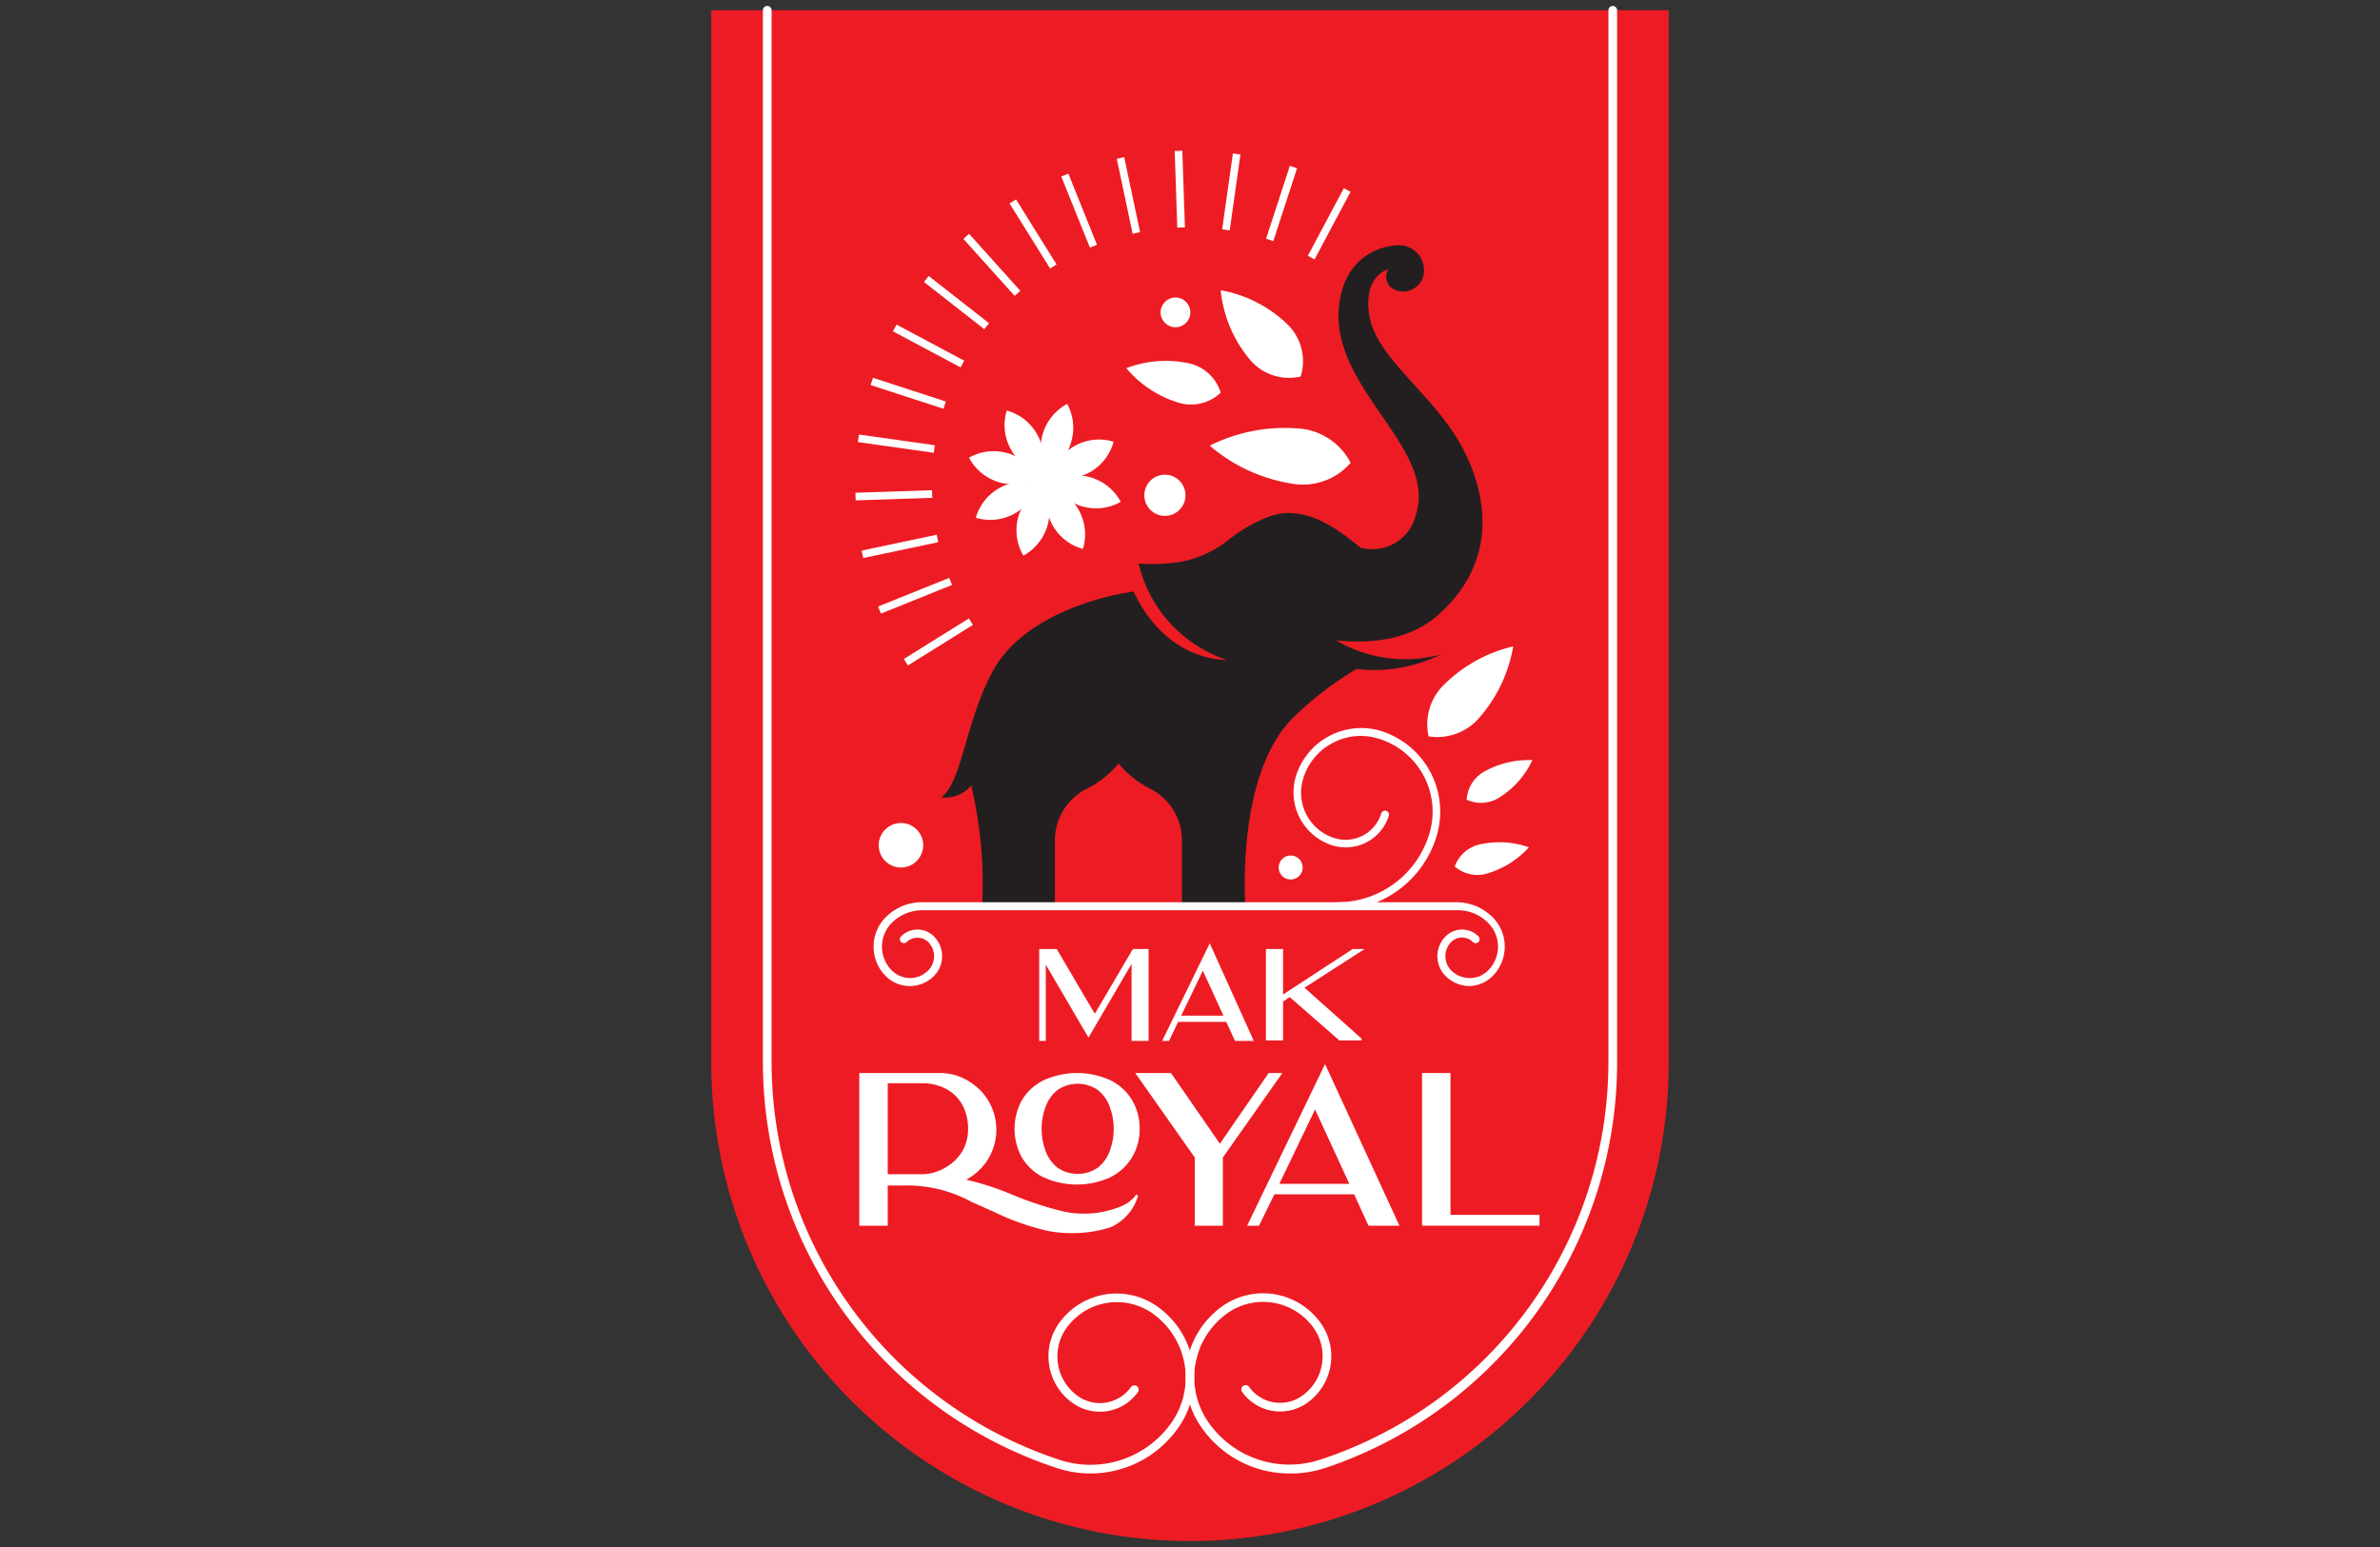 <svg id="Layer_1" data-name="Layer 1" xmlns="http://www.w3.org/2000/svg" width="200" height="130" viewBox="0 0 200 130"><rect x="0" y="0" width="200" height="130" fill="#333333" stroke="none"/><defs><style>.cls-1{fill:#ed1c24;}.cls-2{fill:#fff;}.cls-3{fill:#231f20;}</style></defs><path class="cls-1" d="M100,129.5h0a40.23,40.23,0,0,0,40.23-40.23V.86H59.77V89.27A40.23,40.23,0,0,0,100,129.5Z"/><path class="cls-2" d="M91.64,123.82a8.88,8.88,0,0,1-2.81-.45h0l-.45-.15A35.91,35.91,0,0,1,64.11,89.27V.86A.36.36,0,0,1,64.47.5a.37.37,0,0,1,.37.36V89.27a35.18,35.18,0,0,0,23.77,33.26l.47.16h0a8.32,8.32,0,0,0,9.33-3.09,6.61,6.61,0,0,0-1.53-9.21,5.21,5.21,0,0,0-7.26,1.21,4.09,4.09,0,0,0,.95,5.71,3.2,3.2,0,0,0,4.46-.74.36.36,0,1,1,.59.42,3.93,3.93,0,0,1-5.48.91A4.81,4.81,0,0,1,89,111.18a5.94,5.94,0,0,1,8.27-1.38A7.32,7.32,0,0,1,99,120,9,9,0,0,1,91.64,123.82Z"/><path class="cls-2" d="M108.36,123.82A9,9,0,0,1,101,120a7.32,7.32,0,0,1,1.7-10.22,5.94,5.94,0,0,1,8.27,1.38,4.81,4.81,0,0,1-1.11,6.72,3.93,3.93,0,0,1-5.48-.91.36.36,0,1,1,.59-.42,3.2,3.2,0,0,0,4.46.74,4.09,4.09,0,0,0,.95-5.71,5.21,5.21,0,0,0-7.26-1.21,6.61,6.61,0,0,0-1.53,9.21,8.29,8.29,0,0,0,9.35,3.08l.45-.15a35.18,35.18,0,0,0,23.77-33.26V.86a.37.37,0,0,1,.37-.36.36.36,0,0,1,.36.36V89.27a35.91,35.91,0,0,1-24.26,34l-.46.15h0A9,9,0,0,1,108.36,123.82Z"/><path class="cls-3" d="M83.26,56.71c2.95-5.92,12-7,12-7,2.83,6,7.82,5.74,7.82,5.74a11.26,11.26,0,0,1-7.4-8.1,15.39,15.39,0,0,0,3.67-.16,9.35,9.35,0,0,0,4.11-2,12.77,12.77,0,0,1,3.13-1.76c3-1.13,5.79,1,7.74,2.59A3.77,3.77,0,0,0,119,43.19c1.75-5.69-7.49-10.71-6.44-17.78.71-4.79,4.85-4.8,4.85-4.8a2.11,2.11,0,0,1,2.25,2.25A1.75,1.75,0,0,1,117,24.24a1.19,1.19,0,0,1-.32-1.62c-1,.33-2.12,1.48-1.54,4.25.9,3.67,5.89,6.67,8.11,11.46,2.1,4.53,2,9.46-2.42,13.37-2.55,2.25-6.08,2.38-8.56,2.11h0A11.48,11.48,0,0,0,121.08,55,12.72,12.72,0,0,1,114,56.22a27.71,27.71,0,0,0-5.59,4.35c-4.59,5-3.75,15.59-3.75,15.59H82.53A35.66,35.66,0,0,0,81.61,66a2.76,2.76,0,0,1-2.52,1C80.77,65.87,81.1,60.91,83.26,56.71Z"/><path class="cls-2" d="M109,36a5.35,5.35,0,0,1,4.5,2.89,5.31,5.31,0,0,1-5.06,1.73,13.91,13.91,0,0,1-6.78-3.17A14.06,14.06,0,0,1,109,36Z"/><path class="cls-2" d="M108.17,27.24a4.31,4.31,0,0,1,1.13,4.4,4.29,4.29,0,0,1-4.3-1.46,10.73,10.73,0,0,1-2.42-5.79A10.79,10.79,0,0,1,108.17,27.24Z"/><path class="cls-2" d="M99.8,30.51A3.59,3.59,0,0,1,102.58,33a3.61,3.61,0,0,1-3.63.81,9.23,9.23,0,0,1-4.3-2.87A9.23,9.23,0,0,1,99.8,30.51Z"/><circle class="cls-2" cx="97.89" cy="41.62" r="1.73"/><circle class="cls-2" cx="98.78" cy="26.25" r="1.25"/><path class="cls-1" d="M91.37,66.26A8.34,8.34,0,0,0,94,64.16a8.17,8.17,0,0,0,2.61,2.1,4.87,4.87,0,0,1,2.71,4.19v6.94H88.65V70.45A4.87,4.87,0,0,1,91.37,66.26Z"/><path class="cls-2" d="M95.64,100.48l-.07.21a4.14,4.14,0,0,1-2.25,2.44,10.14,10.14,0,0,1-3.31.49,9.8,9.8,0,0,1-1.94-.18,20.8,20.8,0,0,1-4.58-1.62l-.61-.27L81.64,101a11.3,11.3,0,0,0-5.59-1.38H74.6V103H72.21V90.17H79a4.65,4.65,0,0,1,2.86,1,4.46,4.46,0,0,1,.92.92A4.74,4.74,0,0,1,81.42,99a1.71,1.71,0,0,1-.23.13,23.92,23.92,0,0,1,3.89,1.27,28.48,28.48,0,0,0,3.79,1.28,8.2,8.2,0,0,0,5.32-.3,2.9,2.9,0,0,0,1.13-.79l.17-.21ZM80.85,96.77a3.66,3.66,0,0,0,.5-1.87,4.18,4.18,0,0,0-.45-2,3.35,3.35,0,0,0-1.33-1.36,4.24,4.24,0,0,0-2.14-.51H74.6v7.64h3a3.57,3.57,0,0,0,1.23-.26,2.93,2.93,0,0,0,.64-.31A3.91,3.91,0,0,0,80.85,96.77Z"/><path class="cls-2" d="M95.77,94.87a4.64,4.64,0,0,1-.62,2.35,4.48,4.48,0,0,1-1.82,1.7,6.79,6.79,0,0,1-5.67,0,4.36,4.36,0,0,1-1.81-1.69,5,5,0,0,1,0-4.73,4.38,4.38,0,0,1,1.81-1.7,6.76,6.76,0,0,1,5.7,0,4.36,4.36,0,0,1,1.8,1.7A4.68,4.68,0,0,1,95.77,94.87Zm-2.54-1.93a3.13,3.13,0,0,0-1-1.36,3,3,0,0,0-3.34,0,3.13,3.13,0,0,0-1,1.36,5.33,5.33,0,0,0,0,3.85,3.1,3.1,0,0,0,1,1.35,3,3,0,0,0,3.34,0,3.1,3.1,0,0,0,1-1.35,5.33,5.33,0,0,0,0-3.85Z"/><path class="cls-2" d="M107.76,90.17l-5,7.1V103H100.4V97.27l-5-7.1h3l4.11,5.94,4.1-5.94Z"/><path class="cls-2" d="M117.6,103H115l-1.21-2.64h-6.7L105.8,103h-1l6.55-13.58Zm-7.09-9.77-3,6.25h5.88Z"/><path class="cls-2" d="M129.37,102.09V103H119.5V90.17h2.39v11.92Z"/><path class="cls-2" d="M96.52,79.75v7.72H95.09V81l-3.62,6.19L91,86.39l-3.12-5.33v6.41h-.55V79.75H88.8L92,85.19l3.2-5.44Z"/><path class="cls-2" d="M105.36,87.47h-1.58l-.73-1.6H99l-.76,1.6h-.58l4-8.2Zm-4.28-5.9-1.82,3.78h3.55Z"/><path class="cls-2" d="M109.62,83l4.8,4.28v.15h-1.87l-4.17-3.64-.56.37v3.27h-1.44V79.75h1.44v3.82l5.85-3.82h1Z"/><path class="cls-2" d="M123.48,82.86a2.85,2.85,0,0,1-2-.84,2.35,2.35,0,0,1,0-3.33,1.94,1.94,0,0,1,2.76,0,.33.33,0,0,1-.47.47,1.29,1.29,0,0,0-1.82,0,1.71,1.71,0,0,0,0,2.39,2.21,2.21,0,0,0,1.55.64,2.18,2.18,0,0,0,1.55-.64,2.82,2.82,0,0,0,0-4,3.59,3.59,0,0,0-2.55-1.06h-45a3.62,3.62,0,0,0-2.56,1.06,2.84,2.84,0,0,0,0,4,2.21,2.21,0,0,0,1.55.64A2.18,2.18,0,0,0,78,81.55a1.69,1.69,0,0,0,0-2.39,1.32,1.32,0,0,0-1.81,0,.33.33,0,0,1-.47-.47,1.94,1.94,0,0,1,2.76,0,2.35,2.35,0,0,1,0,3.33,2.86,2.86,0,0,1-4.05,0,3.5,3.5,0,0,1,0-4.94,4.27,4.27,0,0,1,3-1.26h45a4.27,4.27,0,0,1,3,1.26,3.5,3.5,0,0,1,0,4.94A2.85,2.85,0,0,1,123.48,82.86Z"/><rect class="cls-2" x="98.82" y="12.68" width="0.64" height="6.44" transform="translate(-0.48 3.38) rotate(-1.95)"/><rect class="cls-2" x="100.25" y="15.81" width="6.44" height="0.64" transform="translate(73.01 116.32) rotate(-81.95)"/><rect class="cls-2" x="104.48" y="16.79" width="6.44" height="0.64" transform="translate(58.04 114.19) rotate(-71.94)"/><rect class="cls-2" x="108.47" y="18.49" width="6.44" height="0.64" transform="translate(42.56 108.52) rotate(-61.94)"/><rect class="cls-2" x="94.51" y="13.2" width="0.64" height="6.44" transform="translate(-1.35 19.98) rotate(-11.94)"/><rect class="cls-2" x="90.36" y="14.47" width="0.64" height="6.44" transform="translate(-0.04 35.17) rotate(-21.94)"/><rect class="cls-2" x="86.49" y="16.43" width="0.64" height="6.44" transform="translate(2.75 48.91) rotate(-31.94)"/><rect class="cls-2" x="83.03" y="19.04" width="0.64" height="6.44" transform="translate(6.48 61.42) rotate(-41.95)"/><rect class="cls-2" x="80.06" y="22.21" width="0.64" height="6.44" transform="translate(10.81 73.05) rotate(-51.95)"/><rect class="cls-2" x="77.7" y="25.85" width="0.64" height="6.44" transform="translate(15.68 84.25) rotate(-61.94)"/><rect class="cls-2" x="76" y="29.84" width="0.64" height="6.44" transform="translate(21.24 95.37) rotate(-71.95)"/><rect class="cls-2" x="75.02" y="34.06" width="0.64" height="6.44" transform="matrix(0.14, -0.99, 0.99, 0.14, 27.87, 106.65)"/><rect class="cls-2" x="71.89" y="41.29" width="6.44" height="0.64" transform="translate(-1.35 2.55) rotate(-1.92)"/><rect class="cls-2" x="72.41" y="45.6" width="6.44" height="0.64" transform="translate(-7.86 16.62) rotate(-11.93)"/><rect class="cls-2" x="73.68" y="49.75" width="6.44" height="0.64" transform="translate(-13.14 32.35) rotate(-21.94)"/><rect class="cls-2" x="75.64" y="53.62" width="6.44" height="0.64" transform="translate(-16.6 49.89) rotate(-31.94)"/><path class="cls-2" d="M112.45,76.49a.35.35,0,0,1-.34-.33.34.34,0,0,1,.34-.34,8.07,8.07,0,0,0,7.66-5.75,6.41,6.41,0,0,0-4.27-8,5,5,0,0,0-3.86.37,5,5,0,0,0-2.47,3,4,4,0,0,0,2.66,5,3.14,3.14,0,0,0,3.9-2.08.33.33,0,0,1,.42-.22.33.33,0,0,1,.22.41A3.8,3.8,0,0,1,112,71.05a4.67,4.67,0,0,1-3.1-5.82A5.75,5.75,0,0,1,116,61.41a7.11,7.11,0,0,1,4.72,8.86,8.76,8.76,0,0,1-8.31,6.22Z"/><circle class="cls-2" cx="108.46" cy="72.9" r="1.01"/><path class="cls-2" d="M124.45,70.94a2.89,2.89,0,0,0-2.2,1.87,2.88,2.88,0,0,0,2.83.56,7.57,7.57,0,0,0,3.4-2.17A7.48,7.48,0,0,0,124.45,70.94Z"/><path class="cls-2" d="M124.84,64.78a2.9,2.9,0,0,0-1.59,2.42,2.89,2.89,0,0,0,2.88-.27,7.41,7.41,0,0,0,2.64-3.05A7.57,7.57,0,0,0,124.84,64.78Z"/><path class="cls-2" d="M121.45,57.44a4.64,4.64,0,0,0-1.4,4.44,4.67,4.67,0,0,0,4.35-1.67,12.24,12.24,0,0,0,2.76-5.89A12.1,12.1,0,0,0,121.45,57.44Z"/><path class="cls-2" d="M87.17,36.53a4.18,4.18,0,0,1,.34,3.25A4.21,4.21,0,0,1,84.6,34.5,4.17,4.17,0,0,1,87.17,36.53Z"/><path class="cls-2" d="M90,37.19A4.18,4.18,0,0,1,88,39.73a4.19,4.19,0,0,1-.38-3.25,4.24,4.24,0,0,1,2.06-2.54A4.2,4.2,0,0,1,90,37.19Z"/><path class="cls-2" d="M91.59,39.68a4.21,4.21,0,0,1-3.26.34,4.23,4.23,0,0,1,2-2.56,4.18,4.18,0,0,1,3.25-.34A4.18,4.18,0,0,1,91.59,39.68Z"/><path class="cls-2" d="M90.93,42.55a4.17,4.17,0,0,1-2.54-2.07,4.23,4.23,0,0,1,5.79,1.69A4.2,4.2,0,0,1,90.93,42.55Z"/><path class="cls-2" d="M88.43,44.1a4.22,4.22,0,0,1-.33-3.25A4.21,4.21,0,0,1,91,46.13,4.2,4.2,0,0,1,88.43,44.1Z"/><path class="cls-2" d="M85.57,43.44a4.22,4.22,0,0,1,2.06-2.54A4.21,4.21,0,0,1,86,46.69,4.19,4.19,0,0,1,85.57,43.44Z"/><path class="cls-2" d="M84,41a4.18,4.18,0,0,1,3.25-.34A4.21,4.21,0,0,1,82,43.51,4.18,4.18,0,0,1,84,41Z"/><path class="cls-2" d="M84.68,38.08a4.22,4.22,0,0,1,2.54,2.07,4.24,4.24,0,0,1-3.25.38,4.2,4.2,0,0,1-2.54-2.07A4.24,4.24,0,0,1,84.68,38.08Z"/><circle class="cls-2" cx="87.8" cy="40.32" r="1.38"/><circle class="cls-2" cx="75.71" cy="71.03" r="1.87"/></svg>